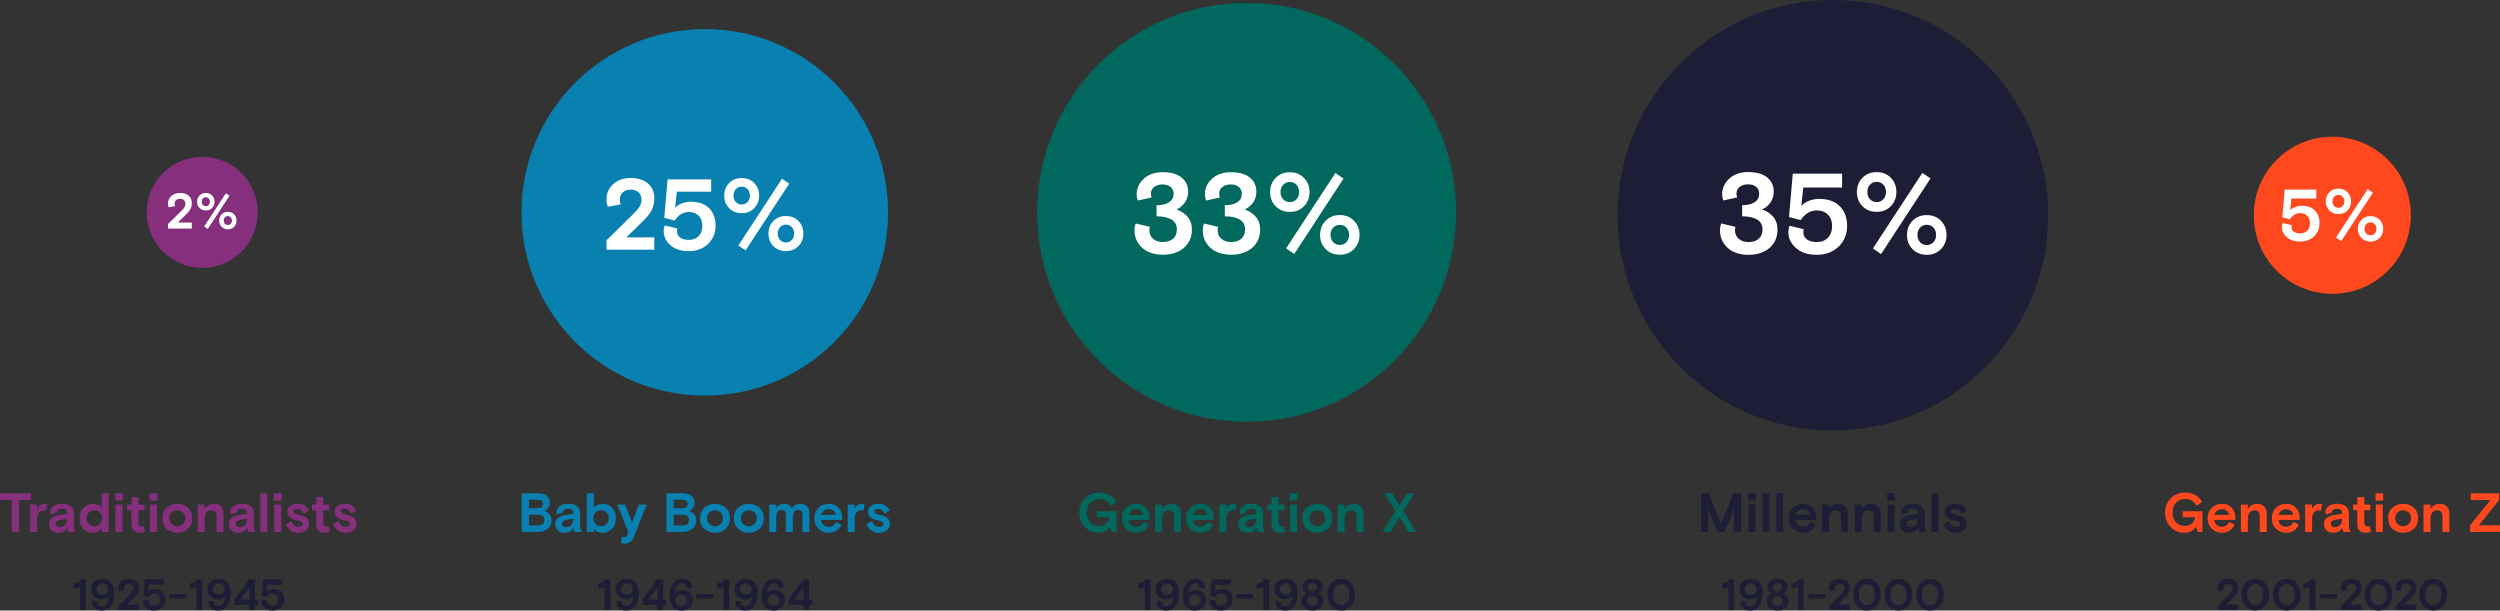 <svg xmlns="http://www.w3.org/2000/svg" id="Layer_2" viewBox="0 0 859.44 209.88"><rect x="0" y="0" width="859.44" height="209.88" fill="#333333" stroke="none"/><g id="Layer_1-2"><g><circle cx="69.51" cy="73" r="19.09" style="fill:#862f7d;"></circle><circle cx="242.29" cy="73" r="63" style="fill:#0881b0;"></circle><circle cx="428.55" cy="73" r="72" style="fill:#01685d;"></circle><circle cx="630.1" cy="74" r="74" style="fill:#1d1d35;"></circle><circle cx="801.79" cy="74" r="27" style="fill:#ff481d;"></circle><g><g><path d="m0,171.9v-2.32h10.64v2.32h-4.07v10.98h-2.51v-10.98H0Z" style="fill:#862f7d;"></path><path d="m16.19,173.3l-.38,2.26c-.24-.09-.5-.13-.78-.13-.7,0-1.25.26-1.66.79-.41.53-.62,1.19-.62,2v4.65h-2.39v-9.42h2.39v1.5c.58-1.18,1.46-1.77,2.62-1.77.29,0,.56.04.82.11Z" style="fill:#862f7d;"></path><path d="m26.05,182.88h-2.43c-.3-.38-.46-.88-.46-1.5-.66,1.18-1.71,1.77-3.15,1.77-.94,0-1.7-.27-2.29-.81-.59-.54-.88-1.25-.88-2.14s.31-1.61.94-2.12c.63-.51,1.43-.85,2.42-1l2.83-.44v-.36c0-.95-.58-1.43-1.73-1.43-.53,0-.95.1-1.24.3-.3.2-.45.46-.45.76,0,.08.01.15.04.23l-2.15.72c-.11-.25-.17-.52-.17-.8,0-.77.36-1.45,1.08-2.02.72-.58,1.68-.86,2.89-.86,1.34,0,2.37.29,3.07.86.7.57,1.05,1.42,1.05,2.56v3.93c0,.95.21,1.73.63,2.34Zm-5.47-1.67c.72,0,1.31-.24,1.77-.71.46-.48.68-1.15.68-2.02v-.17l-2.28.38c-1.05.18-1.58.64-1.58,1.39,0,.37.13.65.38.85.25.2.6.29,1.03.29Z" style="fill:#862f7d;"></path><path d="m37.33,169.58v13.3h-2.39v-1.33c-.27.47-.66.85-1.17,1.15-.51.3-1.11.45-1.8.45-1.33,0-2.44-.45-3.32-1.35-.88-.9-1.32-2.11-1.32-3.63s.47-2.7,1.4-3.61c.93-.91,2.01-1.37,3.24-1.37,1.39,0,2.38.47,2.96,1.42v-5.03h2.39Zm-6.8,10.55c.51.51,1.14.77,1.9.77s1.39-.26,1.9-.77c.51-.51.76-1.17.76-1.97s-.25-1.45-.76-1.97c-.51-.51-1.14-.77-1.9-.77s-1.39.26-1.9.77c-.51.51-.76,1.17-.76,1.97s.25,1.45.76,1.97Z" style="fill:#862f7d;"></path><path d="m39.6,172.09v-2.51h2.62v2.51h-2.62Zm.11,10.79v-9.42h2.39v9.42h-2.39Z" style="fill:#862f7d;"></path><path d="m43.74,175.39v-1.94h1.46v-2.55h2.39v2.55h2.05v1.94h-2.05v4.29c0,.89.4,1.33,1.2,1.33.28,0,.54-.04.8-.11l.23,1.98c-.48.18-1.01.27-1.6.27-2.01,0-3.02-1-3.02-3v-4.75h-1.46Z" style="fill:#862f7d;"></path><path d="m51.45,172.09v-2.51h2.62v2.51h-2.62Zm.11,10.79v-9.42h2.39v9.42h-2.39Z" style="fill:#862f7d;"></path><path d="m64.57,174.51c1.02.88,1.53,2.1,1.53,3.66s-.51,2.78-1.53,3.66c-1.02.88-2.23,1.32-3.62,1.32s-2.6-.44-3.62-1.32c-1.02-.88-1.53-2.1-1.53-3.66s.51-2.78,1.53-3.66c1.02-.88,2.23-1.32,3.62-1.32s2.6.44,3.62,1.32Zm-5.53,5.64c.54.5,1.17.75,1.91.75s1.37-.25,1.91-.75c.54-.5.81-1.16.81-1.98s-.27-1.49-.81-1.99c-.54-.5-1.18-.75-1.91-.75s-1.37.25-1.91.75c-.54.5-.81,1.16-.81,1.99s.27,1.48.81,1.98Z" style="fill:#862f7d;"></path><path d="m76.85,176.46v6.42h-2.39v-5.43c0-1.34-.64-2.01-1.92-2.01-.63,0-1.16.25-1.57.74s-.62,1.13-.62,1.92v4.79h-2.39v-9.42h2.39v1.52c.77-1.19,1.84-1.79,3.19-1.79,1,0,1.8.3,2.4.89.6.6.9,1.39.9,2.38Z" style="fill:#862f7d;"></path><path d="m87.88,182.88h-2.43c-.3-.38-.46-.88-.46-1.5-.66,1.18-1.71,1.77-3.15,1.77-.94,0-1.7-.27-2.29-.81-.59-.54-.88-1.25-.88-2.14s.31-1.61.94-2.12c.63-.51,1.43-.85,2.42-1l2.83-.44v-.36c0-.95-.58-1.43-1.73-1.43-.53,0-.95.1-1.24.3-.3.2-.45.46-.45.76,0,.08.01.15.04.23l-2.15.72c-.11-.25-.17-.52-.17-.8,0-.77.36-1.45,1.08-2.02.72-.58,1.68-.86,2.89-.86,1.34,0,2.37.29,3.07.86.7.57,1.05,1.42,1.05,2.56v3.93c0,.95.21,1.73.63,2.34Zm-5.47-1.67c.72,0,1.31-.24,1.77-.71.46-.48.68-1.15.68-2.02v-.17l-2.28.38c-1.05.18-1.58.64-1.58,1.39,0,.37.13.65.38.85.25.2.6.29,1.03.29Z" style="fill:#862f7d;"></path><path d="m89.53,182.88v-13.3h2.39v13.3h-2.39Z" style="fill:#862f7d;"></path><path d="m94.18,172.09v-2.51h2.62v2.51h-2.62Zm.11,10.79v-9.42h2.39v9.42h-2.39Z" style="fill:#862f7d;"></path><path d="m100.91,175.77c0,.58.74,1.03,2.22,1.33,1.1.23,1.9.57,2.4,1.04.5.46.75,1.09.75,1.87,0,.91-.34,1.66-1.01,2.25-.67.59-1.58.88-2.72.88s-1.99-.27-2.71-.8c-.72-.53-1.25-1.21-1.61-2.03l1.92-1.22c.21.62.53,1.11.94,1.48.41.37.91.55,1.49.55.39,0,.74-.09,1.04-.28.3-.18.45-.44.45-.77,0-.3-.16-.55-.47-.73-.32-.18-.83-.35-1.54-.48-2.19-.43-3.29-1.41-3.29-2.95,0-.85.34-1.52,1.03-2s1.51-.73,2.49-.73,1.8.19,2.4.57c.6.38,1.1.98,1.49,1.8l-1.73,1.03c-.43-1.1-1.14-1.65-2.13-1.65s-1.43.28-1.43.84Z" style="fill:#862f7d;"></path><path d="m107.26,175.39v-1.94h1.46v-2.55h2.39v2.55h2.05v1.94h-2.05v4.29c0,.89.4,1.33,1.2,1.33.28,0,.54-.04.8-.11l.23,1.98c-.48.18-1.01.27-1.6.27-2.01,0-3.02-1-3.02-3v-4.75h-1.46Z" style="fill:#862f7d;"></path><path d="m117.17,175.77c0,.58.74,1.03,2.22,1.33,1.1.23,1.9.57,2.4,1.04.5.46.75,1.09.75,1.87,0,.91-.34,1.66-1.01,2.25-.67.59-1.58.88-2.72.88s-1.99-.27-2.71-.8c-.72-.53-1.25-1.21-1.61-2.03l1.92-1.22c.21.62.53,1.11.94,1.48.41.37.91.55,1.49.55.39,0,.74-.09,1.04-.28.3-.18.45-.44.45-.77,0-.3-.16-.55-.47-.73-.32-.18-.83-.35-1.54-.48-2.19-.43-3.29-1.41-3.29-2.95,0-.85.34-1.52,1.03-2s1.51-.73,2.49-.73,1.8.19,2.4.57c.6.38,1.1.98,1.49,1.8l-1.73,1.03c-.43-1.1-1.14-1.65-2.13-1.65s-1.43.28-1.43.84Z" style="fill:#862f7d;"></path></g><g><path d="m25.32,202.32v-1.83c.59,0,1.07-.11,1.43-.32.36-.21.66-.55.89-1h1.86v10.5h-1.98v-8.06c-.48.47-1.21.71-2.21.71Z" style="fill:#1d1d35;"></path><path d="m31.81,206.43l1.86.41c-.07.18-.1.34-.1.48,0,.33.14.58.42.77.28.18.63.27,1.05.27.66,0,1.2-.3,1.62-.9.42-.6.67-1.43.75-2.5-.56.73-1.37,1.1-2.42,1.1s-1.98-.33-2.67-.98c-.69-.66-1.04-1.49-1.04-2.51s.36-1.88,1.1-2.57c.73-.68,1.66-1.02,2.8-1.02,1.32,0,2.33.42,3.04,1.26s1.06,2.04,1.06,3.58c0,1.28-.21,2.46-.63,3.53-.32.82-.8,1.45-1.43,1.89-.64.44-1.38.66-2.24.66-1.04,0-1.85-.25-2.43-.75s-.87-1.13-.87-1.91c0-.28.04-.54.13-.79Zm2-2.54c.4.35.88.53,1.42.53s1.02-.17,1.4-.52c.38-.34.58-.81.58-1.4s-.19-1.06-.58-1.4c-.39-.35-.85-.52-1.4-.52s-1.02.17-1.42.52c-.4.35-.6.82-.6,1.4s.2,1.04.6,1.39Z" style="fill:#1d1d35;"></path><path d="m40.68,208.26l3.99-3.92c.45-.44.77-.82.95-1.12s.28-.65.28-1.02c0-.45-.15-.81-.43-1.09-.29-.28-.68-.41-1.17-.41s-.88.13-1.19.4c-.3.26-.45.63-.45,1.09,0,.25.04.49.13.72l-1.92.36c-.13-.33-.19-.72-.19-1.18,0-.85.33-1.58,1-2.2.66-.61,1.54-.92,2.62-.92s1.99.28,2.6.84c.62.56.92,1.29.92,2.17,0,.69-.13,1.29-.4,1.81-.26.51-.74,1.1-1.43,1.76l-2.35,2.29h4.19v1.83h-7.14v-1.41Z" style="fill:#1d1d35;"></path><path d="m49.3,204.9l.49-5.73h6.51v1.83h-5.13l-.26,2.42c.28-.3.64-.53,1.06-.68.43-.16.86-.23,1.28-.23,1.18,0,2.09.32,2.74.97.65.65.97,1.51.97,2.6s-.37,2-1.12,2.72c-.75.73-1.71,1.09-2.9,1.09s-2.05-.29-2.72-.88c-.68-.59-1.01-1.29-1.01-2.12,0-.27.05-.54.15-.83l1.89.45c-.04.14-.06.27-.06.39,0,.42.16.74.49.97.32.22.75.34,1.28.34.61,0,1.1-.19,1.47-.56.37-.38.55-.9.55-1.57,0-.63-.19-1.13-.55-1.49-.37-.37-.86-.55-1.47-.55-.42,0-.81.11-1.19.34s-.68.54-.93.94l-1.54-.41Z" style="fill:#1d1d35;"></path><path d="m58.21,205.77v-1.53h5.82v1.53h-5.82Z" style="fill:#1d1d35;"></path><path d="m65.32,202.32v-1.83c.59,0,1.07-.11,1.43-.32.36-.21.66-.55.89-1h1.86v10.5h-1.98v-8.06c-.48.47-1.21.71-2.21.71Z" style="fill:#1d1d35;"></path><path d="m71.82,206.43l1.86.41c-.07.18-.1.34-.1.48,0,.33.14.58.42.77.28.18.63.27,1.05.27.66,0,1.2-.3,1.62-.9.42-.6.67-1.43.75-2.5-.56.73-1.37,1.1-2.42,1.1s-1.98-.33-2.67-.98c-.69-.66-1.04-1.49-1.04-2.51s.36-1.88,1.1-2.57c.73-.68,1.66-1.02,2.8-1.02,1.32,0,2.33.42,3.04,1.26s1.06,2.04,1.06,3.58c0,1.28-.21,2.46-.63,3.53-.32.82-.8,1.45-1.43,1.89-.64.44-1.38.66-2.24.66-1.04,0-1.85-.25-2.43-.75s-.87-1.13-.87-1.91c0-.28.04-.54.13-.79Zm2-2.54c.4.35.88.53,1.42.53s1.02-.17,1.4-.52c.38-.34.58-.81.58-1.4s-.19-1.06-.58-1.4c-.39-.35-.85-.52-1.4-.52s-1.02.17-1.42.52c-.4.35-.6.82-.6,1.4s.2,1.04.6,1.39Z" style="fill:#1d1d35;"></path><path d="m80.59,207.93v-1.83l5.11-6.93h1.98v6.93h1.06v1.83h-1.06v1.74h-1.98v-1.74h-5.11Zm5.11-5.97l-3.02,4.14h3.02v-4.14Z" style="fill:#1d1d35;"></path><path d="m90.01,204.9l.49-5.73h6.51v1.83h-5.13l-.26,2.42c.28-.3.64-.53,1.06-.68.43-.16.86-.23,1.28-.23,1.18,0,2.09.32,2.74.97.65.65.97,1.51.97,2.6s-.37,2-1.12,2.72c-.75.73-1.71,1.09-2.9,1.09s-2.05-.29-2.72-.88c-.68-.59-1.01-1.29-1.01-2.12,0-.27.05-.54.15-.83l1.89.45c-.04.14-.06.27-.06.39,0,.42.16.74.49.97.32.22.75.34,1.28.34.61,0,1.1-.19,1.47-.56.37-.38.55-.9.55-1.57,0-.63-.19-1.13-.55-1.49-.37-.37-.86-.55-1.47-.55-.42,0-.81.11-1.19.34s-.68.54-.93.94l-1.54-.41Z" style="fill:#1d1d35;"></path></g></g><g><g><path d="m179.34,182.88v-13.3h5.47c1.36,0,2.4.28,3.14.85.74.57,1.11,1.37,1.11,2.39,0,.65-.17,1.21-.52,1.7-.35.49-.79.86-1.32,1.13,1.6.63,2.39,1.71,2.39,3.23,0,1.22-.45,2.19-1.36,2.91-.91.72-2.02,1.08-3.35,1.08h-5.57Zm2.51-11.1v2.96h2.77c.7,0,1.21-.12,1.53-.36.32-.24.48-.62.48-1.12s-.16-.88-.48-1.12c-.32-.24-.83-.36-1.53-.36h-2.77Zm0,5.17v3.69h2.91c1.57,0,2.36-.61,2.36-1.84s-.79-1.84-2.36-1.84h-2.91Z" style="fill:#0881b0;"></path><path d="m200.07,182.88h-2.43c-.3-.38-.46-.88-.46-1.5-.66,1.18-1.71,1.77-3.15,1.77-.94,0-1.7-.27-2.29-.81-.59-.54-.88-1.25-.88-2.14s.31-1.61.94-2.12c.63-.51,1.43-.85,2.42-1l2.83-.44v-.36c0-.95-.58-1.43-1.73-1.43-.53,0-.95.1-1.24.3-.3.2-.45.46-.45.76,0,.08.01.15.04.23l-2.15.72c-.11-.25-.17-.52-.17-.8,0-.77.36-1.45,1.08-2.02.72-.58,1.68-.86,2.89-.86,1.34,0,2.37.29,3.07.86.7.57,1.05,1.42,1.05,2.56v3.93c0,.95.21,1.73.63,2.34Zm-5.47-1.67c.72,0,1.31-.24,1.77-.71.46-.48.68-1.15.68-2.02v-.17l-2.28.38c-1.05.18-1.58.64-1.58,1.39,0,.37.13.65.38.85.25.2.6.29,1.03.29Z" style="fill:#0881b0;"></path><path d="m201.72,182.88v-13.3h2.39v5.03c.75-.95,1.78-1.42,3.1-1.42s2.38.45,3.23,1.34c.85.89,1.27,2.11,1.27,3.64s-.44,2.73-1.31,3.63c-.87.9-1.95,1.35-3.23,1.35-1.34,0-2.36-.48-3.06-1.42v1.16h-2.39Zm2.99-2.75c.5.51,1.14.77,1.91.77s1.41-.26,1.91-.77.75-1.17.75-1.97-.25-1.45-.75-1.97c-.5-.51-1.14-.77-1.91-.77s-1.41.26-1.91.77c-.5.51-.75,1.17-.75,1.97s.25,1.45.75,1.97Z" style="fill:#0881b0;"></path><path d="m213.45,186.68l.38-2.22c.28.15.56.23.85.23.49,0,.85-.3,1.06-.89l.3-.84-3.88-9.5h2.72l2.43,6.12,2.32-6.12h2.72l-4.48,11.13c-.33.81-.74,1.4-1.24,1.76-.5.36-1.12.54-1.87.54-.52,0-.96-.07-1.31-.21Z" style="fill:#0881b0;"></path><path d="m229.08,182.88v-13.3h5.47c1.36,0,2.4.28,3.14.85.74.57,1.11,1.37,1.11,2.39,0,.65-.17,1.21-.52,1.7-.35.49-.79.86-1.32,1.13,1.6.63,2.39,1.71,2.39,3.23,0,1.22-.45,2.19-1.36,2.91-.91.72-2.02,1.08-3.35,1.08h-5.57Zm2.51-11.1v2.96h2.77c.7,0,1.21-.12,1.53-.36.32-.24.48-.62.48-1.12s-.16-.88-.48-1.12c-.32-.24-.83-.36-1.53-.36h-2.77Zm0,5.17v3.69h2.91c1.57,0,2.36-.61,2.36-1.84s-.79-1.84-2.36-1.84h-2.91Z" style="fill:#0881b0;"></path><path d="m249.42,174.51c1.02.88,1.53,2.1,1.53,3.66s-.51,2.78-1.53,3.66c-1.02.88-2.23,1.32-3.62,1.32s-2.6-.44-3.62-1.32c-1.02-.88-1.53-2.1-1.53-3.66s.51-2.78,1.53-3.66c1.02-.88,2.23-1.32,3.62-1.32s2.6.44,3.62,1.32Zm-5.53,5.64c.54.5,1.17.75,1.91.75s1.37-.25,1.91-.75c.54-.5.81-1.16.81-1.98s-.27-1.49-.81-1.99c-.54-.5-1.18-.75-1.91-.75s-1.37.25-1.91.75c-.54.5-.81,1.16-.81,1.99s.27,1.48.81,1.98Z" style="fill:#0881b0;"></path><path d="m261.05,174.51c1.02.88,1.53,2.1,1.53,3.66s-.51,2.78-1.53,3.66c-1.02.88-2.23,1.32-3.62,1.32s-2.6-.44-3.62-1.32c-1.02-.88-1.53-2.1-1.53-3.66s.51-2.78,1.53-3.66c1.02-.88,2.23-1.32,3.62-1.32s2.6.44,3.62,1.32Zm-5.53,5.64c.54.5,1.17.75,1.91.75s1.37-.25,1.91-.75c.54-.5.81-1.16.81-1.98s-.27-1.49-.81-1.99c-.54-.5-1.18-.75-1.91-.75s-1.37.25-1.91.75c-.54.5-.81,1.16-.81,1.99s.27,1.48.81,1.98Z" style="fill:#0881b0;"></path><path d="m278.24,176.29v6.59h-2.39v-5.83c0-1.18-.49-1.77-1.48-1.77-.54,0-.99.2-1.32.61-.34.41-.5.99-.5,1.75v5.24h-2.39v-5.79c0-1.2-.51-1.8-1.52-1.8-.49,0-.92.21-1.26.62-.35.41-.52.98-.52,1.7v5.28h-2.39v-9.42h2.39v1.25c.66-1.01,1.57-1.52,2.74-1.52,1.32,0,2.19.54,2.62,1.62.67-1.08,1.67-1.62,3-1.62.96,0,1.71.28,2.24.84.53.56.8,1.31.8,2.26Z" style="fill:#0881b0;"></path><path d="m289.52,178.74h-7.26c.08.72.35,1.3.82,1.72s1.06.64,1.77.64c1.17,0,2.03-.58,2.6-1.73l1.79,1.03c-.89,1.84-2.36,2.75-4.43,2.75-1.34,0-2.49-.47-3.43-1.4-.94-.93-1.42-2.12-1.42-3.58s.48-2.67,1.43-3.59c.96-.92,2.13-1.39,3.52-1.39s2.44.44,3.31,1.32c.86.88,1.29,2.01,1.29,3.39v.84Zm-4.67-3.72c-.62,0-1.16.19-1.62.56-.46.37-.78.85-.96,1.42h5.05c-.11-.62-.39-1.1-.82-1.45-.43-.35-.98-.52-1.65-.52Z" style="fill:#0881b0;"></path><path d="m297.26,173.3l-.38,2.26c-.24-.09-.5-.13-.78-.13-.7,0-1.25.26-1.66.79-.41.53-.62,1.19-.62,2v4.65h-2.39v-9.42h2.39v1.5c.58-1.18,1.46-1.77,2.62-1.77.29,0,.56.04.82.11Z" style="fill:#0881b0;"></path><path d="m300.54,175.77c0,.58.74,1.03,2.22,1.33,1.1.23,1.9.57,2.4,1.04.5.46.75,1.09.75,1.87,0,.91-.34,1.66-1.01,2.25-.67.59-1.58.88-2.72.88s-1.99-.27-2.71-.8c-.72-.53-1.25-1.21-1.61-2.03l1.92-1.22c.21.62.53,1.11.94,1.48.41.37.91.55,1.49.55.39,0,.74-.09,1.04-.28.3-.18.45-.44.45-.77,0-.3-.16-.55-.47-.73-.32-.18-.83-.35-1.54-.48-2.19-.43-3.29-1.41-3.29-2.95,0-.85.34-1.52,1.03-2s1.51-.73,2.49-.73,1.8.19,2.4.57c.6.38,1.1.98,1.49,1.8l-1.73,1.03c-.43-1.1-1.14-1.65-2.13-1.65s-1.43.28-1.43.84Z" style="fill:#0881b0;"></path></g><g><path d="m205.63,202.32v-1.83c.59,0,1.07-.11,1.43-.32.36-.21.66-.55.89-1h1.86v10.5h-1.98v-8.06c-.48.47-1.21.71-2.21.71Z" style="fill:#1d1d35;"></path><path d="m212.12,206.43l1.86.41c-.07.18-.1.34-.1.48,0,.33.14.58.42.77.28.18.63.27,1.05.27.66,0,1.2-.3,1.62-.9.42-.6.67-1.43.75-2.5-.56.73-1.37,1.1-2.42,1.1s-1.98-.33-2.67-.98c-.69-.66-1.04-1.49-1.04-2.51s.36-1.88,1.1-2.57c.73-.68,1.66-1.02,2.8-1.02,1.32,0,2.33.42,3.04,1.26s1.06,2.04,1.06,3.58c0,1.28-.21,2.46-.63,3.53-.32.82-.8,1.45-1.43,1.89-.64.44-1.38.66-2.24.66-1.04,0-1.85-.25-2.43-.75s-.87-1.13-.87-1.91c0-.28.04-.54.13-.79Zm2-2.54c.4.35.88.53,1.42.53s1.02-.17,1.4-.52c.38-.34.58-.81.58-1.4s-.19-1.06-.58-1.4c-.39-.35-.85-.52-1.4-.52s-1.02.17-1.42.52c-.4.35-.6.82-.6,1.4s.2,1.04.6,1.39Z" style="fill:#1d1d35;"></path><path d="m220.9,207.93v-1.83l5.11-6.93h1.98v6.93h1.06v1.83h-1.06v1.74h-1.98v-1.74h-5.11Zm5.11-5.97l-3.02,4.14h3.02v-4.14Z" style="fill:#1d1d35;"></path><path d="m237.58,202.41l-1.83-.39c.07-.18.1-.34.1-.5,0-.34-.13-.6-.38-.77-.25-.17-.59-.26-1-.26-.7,0-1.26.33-1.68.98-.42.65-.67,1.46-.75,2.43.7-.73,1.55-1.09,2.54-1.09,1.05,0,1.91.33,2.58.98s1,1.49,1,2.51-.37,1.87-1.11,2.56c-.74.68-1.67,1.03-2.79,1.03-1.25,0-2.25-.43-2.98-1.28-.74-.86-1.11-2.04-1.11-3.56,0-1.3.21-2.45.62-3.45.36-.84.85-1.49,1.48-1.94s1.37-.68,2.21-.68c1,0,1.79.24,2.39.72.59.48.88,1.11.88,1.89,0,.31-.06.59-.17.84Zm-1.91,2.53c-.38-.35-.86-.52-1.43-.52s-1.05.17-1.43.52c-.38.34-.57.81-.57,1.4s.19,1.06.57,1.4.85.52,1.43.52,1.05-.17,1.43-.52.58-.81.58-1.4-.19-1.06-.58-1.4Z" style="fill:#1d1d35;"></path><path d="m239.38,205.77v-1.53h5.82v1.53h-5.82Z" style="fill:#1d1d35;"></path><path d="m246.49,202.32v-1.83c.59,0,1.07-.11,1.43-.32.36-.21.66-.55.89-1h1.86v10.5h-1.98v-8.06c-.48.47-1.21.71-2.21.71Z" style="fill:#1d1d35;"></path><path d="m252.98,206.43l1.86.41c-.07.18-.1.34-.1.48,0,.33.14.58.42.77.28.18.63.27,1.05.27.66,0,1.2-.3,1.62-.9.42-.6.67-1.43.75-2.5-.56.73-1.37,1.1-2.42,1.1s-1.98-.33-2.67-.98c-.69-.66-1.04-1.49-1.04-2.51s.36-1.88,1.1-2.57c.73-.68,1.66-1.02,2.8-1.02,1.32,0,2.33.42,3.04,1.26s1.06,2.04,1.06,3.58c0,1.28-.21,2.46-.63,3.53-.32.82-.8,1.45-1.43,1.89-.64.44-1.38.66-2.24.66-1.04,0-1.85-.25-2.43-.75s-.87-1.13-.87-1.91c0-.28.04-.54.13-.79Zm2-2.54c.4.35.88.53,1.42.53s1.02-.17,1.4-.52c.38-.34.58-.81.58-1.4s-.19-1.06-.58-1.4c-.39-.35-.85-.52-1.4-.52s-1.02.17-1.42.52c-.4.35-.6.82-.6,1.4s.2,1.04.6,1.39Z" style="fill:#1d1d35;"></path><path d="m269.23,202.41l-1.83-.39c.07-.18.1-.34.1-.5,0-.34-.13-.6-.38-.77-.25-.17-.59-.26-1-.26-.7,0-1.26.33-1.68.98-.42.65-.67,1.46-.75,2.43.7-.73,1.55-1.09,2.54-1.09,1.05,0,1.91.33,2.58.98s1,1.49,1,2.51-.37,1.87-1.11,2.56c-.74.68-1.67,1.03-2.79,1.03-1.25,0-2.25-.43-2.98-1.28-.74-.86-1.11-2.04-1.11-3.56,0-1.3.21-2.45.62-3.45.36-.84.85-1.49,1.48-1.94s1.37-.68,2.21-.68c1,0,1.79.24,2.39.72.59.48.88,1.11.88,1.89,0,.31-.06.59-.17.84Zm-1.91,2.53c-.38-.35-.86-.52-1.43-.52s-1.05.17-1.43.52c-.38.34-.57.81-.57,1.4s.19,1.06.57,1.4.85.52,1.43.52,1.05-.17,1.43-.52.58-.81.58-1.4-.19-1.06-.58-1.4Z" style="fill:#1d1d35;"></path><path d="m271.04,207.93v-1.83l5.11-6.93h1.98v6.93h1.06v1.83h-1.06v1.74h-1.98v-1.74h-5.11Zm5.11-5.97l-3.02,4.14h3.02v-4.14Z" style="fill:#1d1d35;"></path></g></g><g><g><path d="m382.21,182.88l-.53-1.82c-.89,1.39-2.24,2.09-4.05,2.09s-3.44-.65-4.7-1.96c-1.26-1.3-1.89-2.96-1.89-4.96s.67-3.65,2-4.96,2.97-1.96,4.89-1.96c1.3,0,2.47.29,3.51.88,1.03.59,1.8,1.38,2.31,2.37l-1.88,1.37c-.84-1.61-2.16-2.41-3.97-2.41-1.2,0-2.22.43-3.06,1.29s-1.25,2-1.25,3.42c0,1.34.39,2.44,1.17,3.31.78.86,1.76,1.29,2.95,1.29,1.08,0,1.92-.28,2.53-.85.61-.56.98-1.28,1.12-2.16h-4.29v-2.05h6.8v7.11h-1.65Z" style="fill:#01685d;"></path><path d="m395.21,178.74h-7.26c.08.72.35,1.3.82,1.72s1.06.64,1.77.64c1.17,0,2.03-.58,2.6-1.73l1.79,1.03c-.89,1.84-2.36,2.75-4.43,2.75-1.34,0-2.49-.47-3.43-1.4-.94-.93-1.42-2.12-1.42-3.58s.48-2.67,1.43-3.59c.96-.92,2.13-1.39,3.52-1.39s2.44.44,3.31,1.32c.86.88,1.29,2.01,1.29,3.39v.84Zm-4.67-3.72c-.62,0-1.16.19-1.62.56-.46.37-.78.85-.96,1.42h5.05c-.11-.62-.39-1.1-.82-1.45-.43-.35-.98-.52-1.65-.52Z" style="fill:#01685d;"></path><path d="m406,176.46v6.42h-2.39v-5.43c0-1.34-.64-2.01-1.92-2.01-.63,0-1.16.25-1.57.74s-.62,1.13-.62,1.92v4.79h-2.39v-9.42h2.39v1.52c.77-1.19,1.84-1.79,3.19-1.79,1,0,1.8.3,2.4.89.6.6.9,1.39.9,2.38Z" style="fill:#01685d;"></path><path d="m417.28,178.74h-7.26c.08.72.35,1.3.82,1.72s1.06.64,1.77.64c1.17,0,2.03-.58,2.6-1.73l1.79,1.03c-.89,1.84-2.36,2.75-4.43,2.75-1.34,0-2.49-.47-3.43-1.4-.94-.93-1.42-2.12-1.42-3.58s.48-2.67,1.43-3.59c.96-.92,2.13-1.39,3.52-1.39s2.44.44,3.31,1.32c.86.88,1.29,2.01,1.29,3.39v.84Zm-4.67-3.72c-.62,0-1.16.19-1.62.56-.46.37-.78.85-.96,1.42h5.05c-.11-.62-.39-1.1-.82-1.45-.43-.35-.98-.52-1.65-.52Z" style="fill:#01685d;"></path><path d="m425.02,173.3l-.38,2.26c-.24-.09-.5-.13-.78-.13-.7,0-1.25.26-1.66.79-.41.53-.62,1.19-.62,2v4.65h-2.39v-9.42h2.39v1.5c.58-1.18,1.46-1.77,2.62-1.77.29,0,.56.04.82.11Z" style="fill:#01685d;"></path><path d="m434.88,182.88h-2.43c-.3-.38-.46-.88-.46-1.5-.66,1.18-1.71,1.77-3.15,1.77-.94,0-1.7-.27-2.29-.81-.59-.54-.88-1.25-.88-2.14s.31-1.61.94-2.12c.63-.51,1.43-.85,2.42-1l2.83-.44v-.36c0-.95-.58-1.43-1.73-1.43-.53,0-.95.1-1.24.3-.3.2-.45.46-.45.76,0,.08.01.15.04.23l-2.15.72c-.11-.25-.17-.52-.17-.8,0-.77.36-1.45,1.08-2.02.72-.58,1.68-.86,2.89-.86,1.34,0,2.37.29,3.07.86.7.57,1.05,1.42,1.05,2.56v3.93c0,.95.21,1.73.63,2.34Zm-5.47-1.67c.72,0,1.31-.24,1.77-.71.46-.48.68-1.15.68-2.02v-.17l-2.28.38c-1.05.18-1.58.64-1.58,1.39,0,.37.13.65.38.85.25.2.6.29,1.03.29Z" style="fill:#01685d;"></path><path d="m435.66,175.39v-1.94h1.46v-2.55h2.39v2.55h2.05v1.94h-2.05v4.29c0,.89.4,1.33,1.2,1.33.28,0,.54-.04.8-.11l.23,1.98c-.48.18-1.01.27-1.6.27-2.01,0-3.02-1-3.02-3v-4.75h-1.46Z" style="fill:#01685d;"></path><path d="m443.37,172.09v-2.51h2.62v2.51h-2.62Zm.11,10.79v-9.42h2.39v9.42h-2.39Z" style="fill:#01685d;"></path><path d="m456.49,174.51c1.02.88,1.53,2.1,1.53,3.66s-.51,2.78-1.53,3.66c-1.02.88-2.23,1.32-3.62,1.32s-2.6-.44-3.62-1.32c-1.02-.88-1.53-2.1-1.53-3.66s.51-2.78,1.53-3.66c1.02-.88,2.23-1.32,3.62-1.32s2.6.44,3.62,1.32Zm-5.53,5.64c.54.5,1.17.75,1.91.75s1.37-.25,1.91-.75c.54-.5.81-1.16.81-1.98s-.27-1.49-.81-1.99c-.54-.5-1.18-.75-1.91-.75s-1.37.25-1.91.75c-.54.5-.81,1.16-.81,1.99s.27,1.48.81,1.98Z" style="fill:#01685d;"></path><path d="m468.77,176.46v6.42h-2.39v-5.43c0-1.34-.64-2.01-1.92-2.01-.63,0-1.16.25-1.57.74s-.62,1.13-.62,1.92v4.79h-2.39v-9.42h2.39v1.52c.77-1.19,1.84-1.79,3.19-1.79,1,0,1.8.3,2.4.89.6.6.9,1.39.9,2.38Z" style="fill:#01685d;"></path><path d="m478.54,169.58l2.53,4.22,2.66-4.22h2.55l-3.8,6.06,4.39,7.24h-2.68l-3.12-5.13-3.1,5.13h-2.7l4.45-7.14-3.86-6.16h2.68Z" style="fill:#01685d;"></path></g><g><path d="m391.31,202.32v-1.83c.59,0,1.07-.11,1.43-.32.36-.21.66-.55.89-1h1.86v10.5h-1.98v-8.06c-.48.47-1.21.71-2.21.71Z" style="fill:#1d1d35;"></path><path d="m397.8,206.43l1.86.41c-.07.18-.1.34-.1.48,0,.33.14.58.42.77.28.18.63.27,1.05.27.66,0,1.2-.3,1.62-.9.42-.6.67-1.43.75-2.5-.56.73-1.37,1.1-2.42,1.1s-1.98-.33-2.67-.98c-.69-.66-1.04-1.49-1.04-2.51s.36-1.88,1.1-2.57c.73-.68,1.66-1.02,2.8-1.02,1.32,0,2.33.42,3.04,1.26s1.06,2.04,1.06,3.58c0,1.28-.21,2.46-.63,3.53-.32.82-.8,1.45-1.43,1.89-.64.44-1.38.66-2.24.66-1.04,0-1.85-.25-2.43-.75s-.87-1.13-.87-1.91c0-.28.04-.54.13-.79Zm2-2.54c.4.35.88.53,1.42.53s1.02-.17,1.4-.52c.38-.34.58-.81.58-1.4s-.19-1.06-.58-1.4c-.39-.35-.85-.52-1.4-.52s-1.02.17-1.42.52c-.4.35-.6.82-.6,1.4s.2,1.04.6,1.39Z" style="fill:#1d1d35;"></path><path d="m414.05,202.41l-1.83-.39c.07-.18.1-.34.1-.5,0-.34-.13-.6-.38-.77-.25-.17-.59-.26-1-.26-.7,0-1.26.33-1.68.98-.42.65-.67,1.46-.75,2.43.7-.73,1.55-1.09,2.54-1.09,1.05,0,1.91.33,2.58.98s1,1.49,1,2.51-.37,1.87-1.11,2.56c-.74.68-1.67,1.03-2.79,1.03-1.25,0-2.25-.43-2.98-1.28-.74-.86-1.11-2.04-1.11-3.56,0-1.3.21-2.45.62-3.45.36-.84.85-1.49,1.48-1.94s1.37-.68,2.21-.68c1,0,1.79.24,2.39.72.59.48.88,1.11.88,1.89,0,.31-.06.59-.17.84Zm-1.91,2.53c-.38-.35-.86-.52-1.43-.52s-1.05.17-1.43.52c-.38.34-.57.81-.57,1.4s.19,1.06.57,1.4.85.52,1.43.52,1.05-.17,1.43-.52.58-.81.58-1.4-.19-1.06-.58-1.4Z" style="fill:#1d1d35;"></path><path d="m416.07,204.9l.49-5.73h6.51v1.83h-5.13l-.26,2.42c.28-.3.64-.53,1.06-.68.43-.16.86-.23,1.28-.23,1.18,0,2.09.32,2.74.97.65.65.97,1.51.97,2.6s-.37,2-1.12,2.72c-.75.73-1.71,1.09-2.9,1.09s-2.05-.29-2.72-.88c-.68-.59-1.01-1.29-1.01-2.12,0-.27.05-.54.15-.83l1.89.45c-.04.14-.06.27-.06.39,0,.42.16.74.49.97.32.22.75.34,1.28.34.61,0,1.1-.19,1.47-.56.37-.38.55-.9.55-1.57,0-.63-.19-1.13-.55-1.49-.37-.37-.86-.55-1.47-.55-.42,0-.81.11-1.19.34s-.68.54-.93.94l-1.54-.41Z" style="fill:#1d1d35;"></path><path d="m424.98,205.77v-1.53h5.82v1.53h-5.82Z" style="fill:#1d1d35;"></path><path d="m432.09,202.32v-1.83c.59,0,1.07-.11,1.43-.32.36-.21.66-.55.89-1h1.86v10.5h-1.98v-8.06c-.48.47-1.21.71-2.21.71Z" style="fill:#1d1d35;"></path><path d="m438.59,206.43l1.86.41c-.07.18-.1.34-.1.48,0,.33.14.58.42.77.28.18.63.27,1.05.27.66,0,1.2-.3,1.62-.9.42-.6.67-1.43.75-2.5-.56.73-1.37,1.1-2.42,1.1s-1.98-.33-2.67-.98c-.69-.66-1.04-1.49-1.04-2.51s.36-1.88,1.1-2.57c.73-.68,1.66-1.02,2.8-1.02,1.32,0,2.33.42,3.04,1.26s1.06,2.04,1.06,3.58c0,1.28-.21,2.46-.63,3.53-.32.82-.8,1.45-1.43,1.89-.64.44-1.38.66-2.24.66-1.04,0-1.85-.25-2.43-.75s-.87-1.13-.87-1.91c0-.28.04-.54.13-.79Zm2-2.54c.4.35.88.53,1.42.53s1.02-.17,1.4-.52c.38-.34.58-.81.58-1.4s-.19-1.06-.58-1.4c-.39-.35-.85-.52-1.4-.52s-1.02.17-1.42.52c-.4.35-.6.82-.6,1.4s.2,1.04.6,1.39Z" style="fill:#1d1d35;"></path><path d="m453.95,209.02c-.68.57-1.6.86-2.75.86s-2.06-.29-2.75-.86c-.68-.57-1.02-1.32-1.02-2.26,0-.63.16-1.18.48-1.65.32-.47.76-.82,1.32-1.06-.99-.5-1.49-1.28-1.49-2.33,0-.81.32-1.47.96-1.99.64-.52,1.47-.77,2.49-.77s1.85.26,2.49.77c.64.51.96,1.18.96,1.99,0,1.05-.49,1.83-1.48,2.33.56.24,1,.59,1.32,1.06.32.47.48,1.02.48,1.65,0,.94-.34,1.7-1.02,2.26Zm-4.07-1.24c.35.32.79.47,1.32.47s.97-.16,1.32-.47c.35-.31.52-.71.52-1.19s-.17-.88-.52-1.19c-.35-.32-.79-.47-1.32-.47s-.97.16-1.32.47c-.35.31-.52.71-.52,1.19s.17.88.52,1.19Zm.22-6.98c-.31.25-.46.6-.46,1.05s.15.81.46,1.07c.3.26.67.39,1.1.39s.8-.13,1.1-.39c.3-.26.46-.62.46-1.07s-.15-.8-.46-1.05c-.31-.25-.67-.38-1.1-.38s-.8.12-1.1.38Z" style="fill:#1d1d35;"></path><path d="m464.48,200.46c.88,1,1.33,2.32,1.33,3.96s-.44,2.96-1.33,3.96c-.89,1-2.02,1.5-3.41,1.5s-2.53-.5-3.41-1.5c-.88-1-1.33-2.32-1.33-3.96s.44-2.96,1.33-3.96c.89-1,2.02-1.5,3.41-1.5s2.53.5,3.41,1.5Zm-5.41,6.61c.51.65,1.17.98,2,.98s1.48-.33,2-.98c.51-.65.76-1.53.76-2.65s-.25-2-.76-2.66c-.51-.65-1.18-.97-2-.97s-1.48.33-2,.97c-.51.65-.77,1.54-.77,2.66s.26,2,.77,2.65Z" style="fill:#1d1d35;"></path></g></g><g><g><path d="m584.78,182.88v-13.3h2.64l4.24,10.56,4.24-10.56h2.64v13.3h-2.43v-8.13l-.65,2.03-2.6,6.1h-2.39l-2.6-6.1c-.35-1.13-.57-1.8-.65-2.03v8.13h-2.43Z" style="fill:#1d1d35;"></path><path d="m600.98,172.09v-2.51h2.62v2.51h-2.62Zm.11,10.79v-9.42h2.39v9.42h-2.39Z" style="fill:#1d1d35;"></path><path d="m605.87,182.88v-13.3h2.39v13.3h-2.39Z" style="fill:#1d1d35;"></path><path d="m610.65,182.88v-13.3h2.39v13.3h-2.39Z" style="fill:#1d1d35;"></path><path d="m624.47,178.74h-7.26c.08.72.35,1.3.82,1.72s1.06.64,1.77.64c1.17,0,2.03-.58,2.6-1.73l1.79,1.03c-.89,1.84-2.36,2.75-4.43,2.75-1.34,0-2.49-.47-3.43-1.4-.94-.93-1.42-2.12-1.42-3.58s.48-2.67,1.43-3.59c.96-.92,2.13-1.39,3.52-1.39s2.44.44,3.31,1.32c.86.88,1.29,2.01,1.29,3.39v.84Zm-4.67-3.72c-.62,0-1.16.19-1.62.56-.46.37-.78.85-.96,1.42h5.05c-.11-.62-.39-1.1-.82-1.45-.43-.35-.98-.52-1.65-.52Z" style="fill:#1d1d35;"></path><path d="m635.26,176.46v6.42h-2.39v-5.43c0-1.34-.64-2.01-1.92-2.01-.63,0-1.16.25-1.57.74s-.62,1.13-.62,1.92v4.79h-2.39v-9.42h2.39v1.52c.77-1.19,1.84-1.79,3.19-1.79,1,0,1.8.3,2.4.89.6.6.9,1.39.9,2.38Z" style="fill:#1d1d35;"></path><path d="m646.55,176.46v6.42h-2.39v-5.43c0-1.34-.64-2.01-1.92-2.01-.63,0-1.16.25-1.57.74s-.62,1.13-.62,1.92v4.79h-2.39v-9.42h2.39v1.52c.77-1.19,1.84-1.79,3.19-1.79,1,0,1.8.3,2.4.89.6.6.9,1.39.9,2.38Z" style="fill:#1d1d35;"></path><path d="m648.81,172.09v-2.51h2.62v2.51h-2.62Zm.11,10.79v-9.42h2.39v9.42h-2.39Z" style="fill:#1d1d35;"></path><path d="m662.34,182.88h-2.43c-.3-.38-.46-.88-.46-1.5-.66,1.18-1.71,1.77-3.15,1.77-.94,0-1.7-.27-2.29-.81-.59-.54-.88-1.25-.88-2.14s.31-1.61.94-2.12c.63-.51,1.43-.85,2.42-1l2.83-.44v-.36c0-.95-.58-1.43-1.73-1.43-.53,0-.95.1-1.24.3-.3.2-.45.46-.45.76,0,.08.01.15.04.23l-2.15.72c-.11-.25-.17-.52-.17-.8,0-.77.36-1.45,1.08-2.02.72-.58,1.68-.86,2.89-.86,1.34,0,2.37.29,3.07.86.7.57,1.05,1.42,1.05,2.56v3.93c0,.95.21,1.73.63,2.34Zm-5.47-1.67c.72,0,1.31-.24,1.77-.71.46-.48.68-1.15.68-2.02v-.17l-2.28.38c-1.05.18-1.58.64-1.58,1.39,0,.37.13.65.38.85.25.2.6.29,1.03.29Z" style="fill:#1d1d35;"></path><path d="m663.99,182.88v-13.3h2.39v13.3h-2.39Z" style="fill:#1d1d35;"></path><path d="m670.73,175.77c0,.58.74,1.03,2.22,1.33,1.1.23,1.9.57,2.4,1.04.5.46.75,1.09.75,1.87,0,.91-.34,1.66-1.01,2.25-.67.59-1.58.88-2.72.88s-1.99-.27-2.71-.8c-.72-.53-1.25-1.21-1.61-2.03l1.92-1.22c.21.62.53,1.11.94,1.48.41.37.91.55,1.49.55.39,0,.74-.09,1.04-.28.3-.18.45-.44.45-.77,0-.3-.16-.55-.47-.73-.32-.18-.83-.35-1.54-.48-2.19-.43-3.29-1.41-3.29-2.95,0-.85.34-1.52,1.03-2s1.51-.73,2.49-.73,1.8.19,2.4.57c.6.38,1.1.98,1.49,1.8l-1.73,1.03c-.43-1.1-1.14-1.65-2.13-1.65s-1.43.28-1.43.84Z" style="fill:#1d1d35;"></path></g><g><path d="m592.01,202.32v-1.83c.59,0,1.07-.11,1.43-.32.36-.21.66-.55.89-1h1.86v10.5h-1.98v-8.06c-.48.47-1.21.71-2.21.71Z" style="fill:#1d1d35;"></path><path d="m598.5,206.43l1.86.41c-.07.18-.1.34-.1.48,0,.33.14.58.42.77.28.18.63.27,1.05.27.66,0,1.2-.3,1.62-.9.42-.6.67-1.43.75-2.5-.56.73-1.37,1.1-2.42,1.1s-1.98-.33-2.67-.98c-.69-.66-1.04-1.49-1.04-2.51s.36-1.88,1.1-2.57c.73-.68,1.66-1.02,2.8-1.02,1.32,0,2.33.42,3.04,1.26s1.06,2.04,1.06,3.58c0,1.28-.21,2.46-.63,3.53-.32.82-.8,1.45-1.43,1.89-.64.44-1.38.66-2.24.66-1.04,0-1.85-.25-2.43-.75s-.87-1.13-.87-1.91c0-.28.04-.54.13-.79Zm2-2.54c.4.35.88.53,1.42.53s1.02-.17,1.4-.52c.38-.34.58-.81.58-1.4s-.19-1.06-.58-1.4c-.39-.35-.85-.52-1.4-.52s-1.02.17-1.42.52c-.4.35-.6.82-.6,1.4s.2,1.04.6,1.39Z" style="fill:#1d1d35;"></path><path d="m613.86,209.02c-.68.57-1.6.86-2.75.86s-2.06-.29-2.75-.86c-.68-.57-1.02-1.32-1.02-2.26,0-.63.16-1.18.48-1.65.32-.47.76-.82,1.32-1.06-.99-.5-1.49-1.28-1.49-2.33,0-.81.32-1.47.96-1.99.64-.52,1.47-.77,2.49-.77s1.85.26,2.49.77c.64.51.96,1.18.96,1.99,0,1.05-.49,1.83-1.48,2.33.56.24,1,.59,1.32,1.06.32.47.48,1.02.48,1.65,0,.94-.34,1.7-1.02,2.26Zm-4.07-1.24c.35.32.79.47,1.32.47s.97-.16,1.32-.47c.35-.31.52-.71.52-1.19s-.17-.88-.52-1.19c-.35-.32-.79-.47-1.32-.47s-.97.16-1.32.47c-.35.31-.52.71-.52,1.19s.17.88.52,1.19Zm.22-6.98c-.31.25-.46.6-.46,1.05s.15.81.46,1.07c.3.26.67.39,1.1.39s.8-.13,1.1-.39c.3-.26.46-.62.46-1.07s-.15-.8-.46-1.05c-.31-.25-.67-.38-1.1-.38s-.8.12-1.1.38Z" style="fill:#1d1d35;"></path><path d="m615.9,202.32v-1.83c.59,0,1.07-.11,1.43-.32.36-.21.66-.55.89-1h1.86v10.5h-1.98v-8.06c-.48.47-1.21.71-2.21.71Z" style="fill:#1d1d35;"></path><path d="m621.72,205.77v-1.53h5.82v1.53h-5.82Z" style="fill:#1d1d35;"></path><path d="m628.85,208.26l3.99-3.92c.45-.44.77-.82.95-1.12s.28-.65.28-1.02c0-.45-.15-.81-.43-1.09-.29-.28-.68-.41-1.17-.41s-.88.13-1.19.4c-.3.26-.45.63-.45,1.09,0,.25.04.49.13.72l-1.92.36c-.13-.33-.19-.72-.19-1.18,0-.85.33-1.58,1-2.2.66-.61,1.54-.92,2.62-.92s1.99.28,2.6.84c.62.56.92,1.29.92,2.17,0,.69-.13,1.29-.4,1.81-.26.51-.74,1.1-1.43,1.76l-2.35,2.29h4.19v1.83h-7.14v-1.41Z" style="fill:#1d1d35;"></path><path d="m645.22,200.46c.88,1,1.33,2.32,1.33,3.96s-.44,2.96-1.33,3.96c-.89,1-2.02,1.5-3.41,1.5s-2.53-.5-3.41-1.5c-.88-1-1.33-2.32-1.33-3.96s.44-2.96,1.33-3.96c.89-1,2.02-1.5,3.41-1.5s2.53.5,3.41,1.5Zm-5.41,6.61c.51.65,1.17.98,2,.98s1.48-.33,2-.98c.51-.65.76-1.53.76-2.65s-.25-2-.76-2.66c-.51-.65-1.18-.97-2-.97s-1.48.33-2,.97c-.51.65-.77,1.54-.77,2.66s.26,2,.77,2.65Z" style="fill:#1d1d35;"></path><path d="m656.05,200.46c.88,1,1.33,2.32,1.33,3.96s-.44,2.96-1.33,3.96c-.89,1-2.02,1.5-3.41,1.5s-2.53-.5-3.41-1.5c-.88-1-1.33-2.32-1.33-3.96s.44-2.96,1.33-3.96c.89-1,2.02-1.5,3.41-1.5s2.53.5,3.41,1.5Zm-5.41,6.61c.51.65,1.17.98,2,.98s1.48-.33,2-.98c.51-.65.76-1.53.76-2.65s-.25-2-.76-2.66c-.51-.65-1.18-.97-2-.97s-1.48.33-2,.97c-.51.65-.77,1.54-.77,2.66s.26,2,.77,2.65Z" style="fill:#1d1d35;"></path><path d="m666.88,200.46c.88,1,1.33,2.32,1.33,3.96s-.44,2.96-1.33,3.96c-.89,1-2.02,1.5-3.41,1.5s-2.53-.5-3.41-1.5c-.88-1-1.33-2.32-1.33-3.96s.44-2.96,1.33-3.96c.89-1,2.02-1.5,3.41-1.5s2.53.5,3.41,1.5Zm-5.41,6.61c.51.65,1.17.98,2,.98s1.48-.33,2-.98c.51-.65.76-1.53.76-2.65s-.25-2-.76-2.66c-.51-.65-1.18-.97-2-.97s-1.48.33-2,.97c-.51.65-.77,1.54-.77,2.66s.26,2,.77,2.65Z" style="fill:#1d1d35;"></path></g></g><g><g><path d="m755.48,182.88l-.53-1.82c-.89,1.39-2.24,2.09-4.05,2.09s-3.44-.65-4.7-1.96c-1.26-1.3-1.89-2.96-1.89-4.96s.67-3.65,2-4.96,2.97-1.96,4.89-1.96c1.3,0,2.47.29,3.51.88,1.03.59,1.8,1.38,2.31,2.37l-1.88,1.37c-.84-1.61-2.16-2.41-3.97-2.41-1.2,0-2.22.43-3.06,1.29s-1.25,2-1.25,3.42c0,1.34.39,2.44,1.17,3.31.78.86,1.76,1.29,2.95,1.29,1.08,0,1.92-.28,2.53-.85.61-.56.98-1.28,1.12-2.16h-4.29v-2.05h6.8v7.11h-1.65Z" style="fill:#ff481d;"></path><path d="m768.47,178.74h-7.26c.08.72.35,1.3.82,1.72s1.06.64,1.77.64c1.17,0,2.03-.58,2.6-1.73l1.79,1.03c-.89,1.84-2.36,2.75-4.43,2.75-1.34,0-2.49-.47-3.43-1.4-.94-.93-1.42-2.12-1.42-3.58s.48-2.67,1.43-3.59c.96-.92,2.13-1.39,3.52-1.39s2.44.44,3.31,1.32c.86.88,1.29,2.01,1.29,3.39v.84Zm-4.67-3.72c-.62,0-1.16.19-1.62.56-.46.37-.78.85-.96,1.42h5.05c-.11-.62-.39-1.1-.82-1.45-.43-.35-.98-.52-1.65-.52Z" style="fill:#ff481d;"></path><path d="m779.26,176.46v6.42h-2.39v-5.43c0-1.34-.64-2.01-1.92-2.01-.63,0-1.16.25-1.57.74s-.62,1.13-.62,1.92v4.79h-2.39v-9.42h2.39v1.52c.77-1.19,1.84-1.79,3.19-1.79,1,0,1.8.3,2.4.89.6.6.9,1.39.9,2.38Z" style="fill:#ff481d;"></path><path d="m790.55,178.74h-7.26c.08.72.35,1.3.82,1.72s1.06.64,1.77.64c1.17,0,2.03-.58,2.6-1.73l1.79,1.03c-.89,1.84-2.36,2.75-4.43,2.75-1.34,0-2.49-.47-3.43-1.4s-1.42-2.12-1.42-3.58.48-2.67,1.43-3.59c.96-.92,2.13-1.39,3.52-1.39s2.44.44,3.31,1.32c.86.88,1.29,2.01,1.29,3.39v.84Zm-4.67-3.72c-.62,0-1.16.19-1.62.56-.46.37-.78.85-.96,1.42h5.05c-.11-.62-.39-1.1-.82-1.45s-.98-.52-1.65-.52Z" style="fill:#ff481d;"></path><path d="m798.28,173.3l-.38,2.26c-.24-.09-.5-.13-.78-.13-.7,0-1.25.26-1.66.79-.41.53-.62,1.19-.62,2v4.65h-2.39v-9.42h2.39v1.5c.58-1.18,1.46-1.77,2.62-1.77.29,0,.56.04.82.11Z" style="fill:#ff481d;"></path><path d="m808.14,182.88h-2.43c-.3-.38-.46-.88-.46-1.5-.66,1.18-1.71,1.77-3.15,1.77-.94,0-1.7-.27-2.29-.81-.59-.54-.88-1.25-.88-2.14s.31-1.61.94-2.12c.63-.51,1.43-.85,2.42-1l2.83-.44v-.36c0-.95-.58-1.43-1.73-1.43-.53,0-.95.1-1.25.3-.3.2-.45.46-.45.76,0,.08.01.15.04.23l-2.15.72c-.11-.25-.17-.52-.17-.8,0-.77.36-1.45,1.08-2.02.72-.58,1.68-.86,2.89-.86,1.34,0,2.37.29,3.07.86.7.57,1.05,1.42,1.05,2.56v3.93c0,.95.21,1.73.63,2.34Zm-5.47-1.67c.72,0,1.31-.24,1.77-.71.46-.48.68-1.15.68-2.02v-.17l-2.28.38c-1.05.18-1.58.64-1.58,1.39,0,.37.13.65.38.85.25.2.59.29,1.03.29Z" style="fill:#ff481d;"></path><path d="m808.92,175.39v-1.94h1.46v-2.55h2.39v2.55h2.05v1.94h-2.05v4.29c0,.89.4,1.33,1.2,1.33.28,0,.54-.04.8-.11l.23,1.98c-.48.18-1.01.27-1.6.27-2.01,0-3.02-1-3.02-3v-4.75h-1.46Z" style="fill:#ff481d;"></path><path d="m816.64,172.09v-2.51h2.62v2.51h-2.62Zm.11,10.79v-9.42h2.39v9.42h-2.39Z" style="fill:#ff481d;"></path><path d="m829.76,174.51c1.02.88,1.53,2.1,1.53,3.66s-.51,2.78-1.53,3.66c-1.02.88-2.23,1.32-3.62,1.32s-2.6-.44-3.62-1.32c-1.02-.88-1.53-2.1-1.53-3.66s.51-2.78,1.53-3.66c1.02-.88,2.23-1.32,3.62-1.32s2.6.44,3.62,1.32Zm-5.53,5.64c.54.5,1.17.75,1.91.75s1.37-.25,1.91-.75c.54-.5.81-1.16.81-1.98s-.27-1.49-.81-1.99c-.54-.5-1.17-.75-1.91-.75s-1.37.25-1.91.75c-.54.5-.81,1.16-.81,1.99s.27,1.48.81,1.98Z" style="fill:#ff481d;"></path><path d="m842.04,176.46v6.42h-2.39v-5.43c0-1.34-.64-2.01-1.92-2.01-.63,0-1.16.25-1.57.74-.41.49-.62,1.13-.62,1.92v4.79h-2.39v-9.42h2.39v1.52c.77-1.19,1.84-1.79,3.19-1.79,1,0,1.8.3,2.4.89.6.6.9,1.39.9,2.38Z" style="fill:#ff481d;"></path><path d="m849.39,171.9v-2.32h9.73v2.32l-6.95,8.66h7.28v2.32h-10.3v-2.28l6.99-8.7h-6.75Z" style="fill:#ff481d;"></path></g><g><path d="m762.36,208.26l3.99-3.92c.45-.44.77-.82.95-1.12s.28-.65.28-1.02c0-.45-.15-.81-.43-1.09-.29-.28-.68-.41-1.17-.41s-.88.13-1.19.4c-.3.26-.45.63-.45,1.09,0,.25.04.49.13.72l-1.92.36c-.13-.33-.19-.72-.19-1.18,0-.85.33-1.58,1-2.2.66-.61,1.54-.92,2.62-.92s1.99.28,2.6.84c.62.56.92,1.29.92,2.17,0,.69-.13,1.29-.4,1.81-.26.51-.74,1.1-1.43,1.76l-2.35,2.29h4.19v1.83h-7.14v-1.41Z" style="fill:#1d1d35;"></path><path d="m778.73,200.46c.88,1,1.33,2.32,1.33,3.96s-.44,2.96-1.33,3.96c-.89,1-2.02,1.5-3.41,1.5s-2.53-.5-3.41-1.5c-.88-1-1.33-2.32-1.33-3.96s.44-2.96,1.33-3.96c.89-1,2.02-1.5,3.41-1.5s2.53.5,3.41,1.5Zm-5.41,6.61c.51.65,1.17.98,2,.98s1.48-.33,2-.98c.51-.65.76-1.53.76-2.65s-.25-2-.76-2.66c-.51-.65-1.18-.97-2-.97s-1.48.33-2,.97c-.51.65-.77,1.54-.77,2.66s.26,2,.77,2.65Z" style="fill:#1d1d35;"></path><path d="m789.56,200.46c.88,1,1.33,2.32,1.33,3.96s-.44,2.96-1.33,3.96c-.89,1-2.02,1.5-3.41,1.5s-2.53-.5-3.41-1.5c-.88-1-1.33-2.32-1.33-3.96s.44-2.96,1.33-3.96c.89-1,2.02-1.5,3.41-1.5s2.53.5,3.41,1.5Zm-5.41,6.61c.51.65,1.17.98,2,.98s1.49-.33,2-.98c.51-.65.76-1.53.76-2.65s-.25-2-.76-2.66c-.51-.65-1.17-.97-2-.97s-1.48.33-2,.97c-.51.65-.76,1.54-.76,2.66s.25,2,.76,2.65Z" style="fill:#1d1d35;"></path><path d="m791.77,202.32v-1.83c.59,0,1.07-.11,1.43-.32.36-.21.66-.55.89-1h1.86v10.5h-1.98v-8.06c-.48.47-1.21.71-2.21.71Z" style="fill:#1d1d35;"></path><path d="m797.6,205.77v-1.53h5.82v1.53h-5.82Z" style="fill:#1d1d35;"></path><path d="m804.72,208.26l3.99-3.92c.45-.44.77-.82.95-1.12.18-.31.28-.65.28-1.02,0-.45-.15-.81-.43-1.09-.29-.28-.68-.41-1.17-.41s-.88.13-1.18.4c-.3.26-.45.63-.45,1.09,0,.25.04.49.13.72l-1.92.36c-.13-.33-.19-.72-.19-1.18,0-.85.33-1.58,1-2.2.67-.61,1.54-.92,2.62-.92s1.99.28,2.6.84c.62.56.92,1.29.92,2.17,0,.69-.13,1.29-.4,1.81s-.74,1.1-1.43,1.76l-2.35,2.29h4.18v1.83h-7.14v-1.41Z" style="fill:#1d1d35;"></path><path d="m821.09,200.46c.88,1,1.33,2.32,1.33,3.96s-.44,2.96-1.33,3.96-2.02,1.5-3.41,1.5-2.53-.5-3.41-1.5c-.88-1-1.33-2.32-1.33-3.96s.44-2.96,1.33-3.96c.89-1,2.02-1.5,3.41-1.5s2.53.5,3.41,1.5Zm-5.41,6.61c.51.65,1.17.98,2,.98s1.48-.33,2-.98c.51-.65.76-1.53.76-2.65s-.25-2-.76-2.66c-.51-.65-1.18-.97-2-.97s-1.49.33-2,.97c-.51.65-.77,1.54-.77,2.66s.26,2,.77,2.65Z" style="fill:#1d1d35;"></path><path d="m823.54,208.26l3.99-3.92c.45-.44.77-.82.95-1.12.19-.31.28-.65.28-1.02,0-.45-.14-.81-.43-1.09s-.68-.41-1.17-.41-.88.13-1.19.4c-.3.26-.45.63-.45,1.09,0,.25.04.49.13.72l-1.92.36c-.13-.33-.2-.72-.2-1.18,0-.85.33-1.58,1-2.2.66-.61,1.54-.92,2.62-.92s1.99.28,2.6.84.92,1.29.92,2.17c0,.69-.13,1.29-.4,1.81-.26.51-.74,1.1-1.43,1.76l-2.36,2.29h4.19v1.83h-7.14v-1.41Z" style="fill:#1d1d35;"></path><path d="m839.92,200.46c.88,1,1.33,2.32,1.33,3.96s-.44,2.96-1.33,3.96c-.89,1-2.02,1.5-3.41,1.5s-2.53-.5-3.41-1.5-1.33-2.32-1.33-3.96.44-2.96,1.33-3.96,2.02-1.5,3.41-1.5,2.53.5,3.41,1.5Zm-5.41,6.61c.51.65,1.17.98,2,.98s1.49-.33,2-.98c.51-.65.76-1.53.76-2.65s-.25-2-.76-2.66c-.51-.65-1.17-.97-2-.97s-1.48.33-2,.97c-.51.65-.76,1.54-.76,2.66s.25,2,.76,2.65Z" style="fill:#1d1d35;"></path></g></g><g><path d="m57.77,76.99l4.57-4.48c.52-.5.88-.93,1.09-1.29.21-.35.32-.74.32-1.17,0-.51-.17-.93-.5-1.25-.33-.31-.78-.47-1.34-.47s-1.01.15-1.36.46c-.34.3-.52.72-.52,1.24,0,.29.05.56.15.83l-2.2.41c-.15-.38-.22-.83-.22-1.36,0-.97.38-1.81,1.14-2.52.76-.7,1.76-1.06,3-1.06s2.27.32,2.98.96c.7.64,1.06,1.47,1.06,2.49,0,.79-.15,1.48-.46,2.07-.3.59-.85,1.26-1.64,2.02l-2.7,2.63h4.79v2.09h-8.17v-1.61Z" style="fill:#fff;"></path><path d="m68.61,71.49c-.56-.57-.84-1.29-.84-2.15s.28-1.57.84-2.15,1.28-.86,2.15-.86,1.59.29,2.15.86c.56.57.84,1.29.84,2.15s-.28,1.57-.84,2.15c-.56.57-1.28.86-2.15.86s-1.59-.29-2.15-.86Zm1.14-3.25c-.27.29-.4.65-.4,1.1s.13.81.4,1.1c.27.29.6.43,1,.43s.74-.14,1-.43c.27-.29.4-.65.4-1.1s-.13-.81-.4-1.1-.6-.43-1-.43-.74.14-1,.43Zm1.67,10.47l-1.24-.84,7.47-11.42,1.24.84-7.47,11.42Zm4.76-.74c-.56-.57-.84-1.29-.84-2.15s.28-1.57.84-2.15c.56-.57,1.28-.86,2.15-.86s1.59.29,2.15.86c.56.57.84,1.29.84,2.15s-.28,1.57-.84,2.15c-.56.57-1.28.86-2.15.86s-1.59-.29-2.15-.86Zm1.14-3.25c-.27.29-.4.65-.4,1.1s.13.81.4,1.1.6.43,1,.43.74-.14,1-.43.4-.65.4-1.1-.13-.81-.4-1.1-.6-.43-1-.43-.74.14-1,.43Z" style="fill:#fff;"></path></g><g><path d="m784.6,74.75l.83-9.56h10.86v3.05h-8.55l-.43,4.03c.47-.5,1.06-.88,1.78-1.14.72-.26,1.43-.39,2.13-.39,1.97,0,3.49.54,4.57,1.61,1.08,1.08,1.61,2.52,1.61,4.34s-.62,3.33-1.86,4.54c-1.24,1.21-2.86,1.81-4.84,1.81s-3.41-.49-4.54-1.48c-1.13-.98-1.69-2.16-1.69-3.53,0-.45.08-.91.25-1.38l3.15.75c-.07.23-.1.45-.1.65,0,.7.27,1.24.81,1.61.54.38,1.25.56,2.14.56,1.02,0,1.83-.31,2.45-.94.62-.62.93-1.5.93-2.61,0-1.05-.31-1.88-.93-2.49s-1.43-.91-2.45-.91c-.7,0-1.36.19-1.98.56-.62.38-1.13.9-1.55,1.56l-2.58-.67Z" style="fill:#fff;"></path><path d="m800.76,72.35c-.82-.83-1.23-1.88-1.23-3.13s.41-2.29,1.23-3.13c.82-.83,1.86-1.25,3.13-1.25s2.31.42,3.13,1.25,1.23,1.88,1.23,3.13-.41,2.29-1.23,3.13-1.86,1.25-3.13,1.25-2.31-.42-3.13-1.25Zm1.66-4.73c-.39.42-.59.95-.59,1.6s.2,1.18.59,1.6c.39.42.88.62,1.46.62s1.07-.21,1.46-.62c.39-.42.59-.95.59-1.6s-.2-1.18-.59-1.6c-.39-.42-.88-.62-1.46-.62s-1.07.21-1.46.62Zm2.44,15.26l-1.8-1.23,10.88-16.63,1.8,1.23-10.88,16.63Zm6.93-1.08c-.82-.83-1.23-1.88-1.23-3.13s.41-2.29,1.23-3.13c.82-.83,1.86-1.25,3.13-1.25s2.31.42,3.13,1.25c.82.83,1.23,1.88,1.23,3.13s-.41,2.29-1.23,3.13-1.86,1.25-3.13,1.25-2.31-.42-3.13-1.25Zm1.66-4.73c-.39.42-.59.95-.59,1.6s.2,1.18.59,1.6c.39.42.88.63,1.46.63s1.07-.21,1.46-.63c.39-.42.59-.95.59-1.6s-.2-1.18-.59-1.6c-.39-.42-.88-.63-1.46-.63s-1.07.21-1.46.63Z" style="fill:#fff;"></path></g><g><path d="m208.52,82.59l9.18-9.01c1.04-1.01,1.77-1.88,2.19-2.59s.64-1.5.64-2.35c0-1.04-.33-1.87-1-2.5-.67-.63-1.56-.95-2.69-.95s-2.04.31-2.73.92c-.69.61-1.04,1.44-1.04,2.5,0,.58.1,1.13.31,1.66l-4.42.83c-.3-.76-.45-1.67-.45-2.73,0-1.96.76-3.64,2.29-5.06,1.53-1.42,3.54-2.12,6.02-2.12s4.57.64,5.99,1.93c1.41,1.29,2.12,2.96,2.12,5,0,1.59-.31,2.97-.91,4.16-.61,1.19-1.71,2.54-3.3,4.05l-5.42,5.28h9.63v4.21h-16.43v-3.24Z" style="fill:#fff;"></path><path d="m228.36,74.86l1.14-13.18h14.98v4.21h-11.8l-.59,5.56c.64-.69,1.46-1.21,2.45-1.57.99-.36,1.97-.53,2.93-.53,2.71,0,4.81.74,6.3,2.23,1.48,1.48,2.23,3.48,2.23,5.99s-.86,4.6-2.57,6.26c-1.71,1.67-3.94,2.5-6.68,2.5s-4.71-.68-6.26-2.04c-1.55-1.36-2.33-2.98-2.33-4.87,0-.62.11-1.25.35-1.9l4.35,1.04c-.09.32-.14.62-.14.9,0,.97.37,1.71,1.12,2.23.75.52,1.73.78,2.95.78,1.4,0,2.53-.43,3.38-1.29.85-.86,1.28-2.06,1.28-3.61,0-1.45-.43-2.59-1.28-3.43-.85-.84-1.98-1.26-3.38-1.26-.97,0-1.88.26-2.73.78-.85.52-1.56,1.24-2.14,2.16l-3.55-.93Z" style="fill:#fff;"></path><path d="m250.66,71.55c-1.13-1.15-1.69-2.59-1.69-4.31s.56-3.16,1.69-4.31c1.13-1.15,2.56-1.73,4.31-1.73s3.19.58,4.31,1.73c1.13,1.15,1.69,2.59,1.69,4.31s-.56,3.16-1.69,4.31c-1.13,1.15-2.57,1.73-4.31,1.73s-3.19-.57-4.31-1.73Zm2.29-6.52c-.54.58-.81,1.31-.81,2.21s.27,1.63.81,2.21c.54.58,1.21.86,2.02.86s1.48-.29,2.02-.86c.54-.58.81-1.31.81-2.21s-.27-1.63-.81-2.21c-.54-.57-1.21-.86-2.02-.86s-1.48.29-2.02.86Zm3.36,21.05l-2.48-1.69,15.01-22.95,2.48,1.69-15.01,22.95Zm9.56-1.48c-1.13-1.15-1.69-2.59-1.69-4.31s.56-3.16,1.69-4.31c1.13-1.15,2.56-1.72,4.31-1.72s3.19.58,4.31,1.72c1.13,1.15,1.69,2.59,1.69,4.31s-.56,3.16-1.69,4.31c-1.13,1.15-2.57,1.73-4.31,1.73s-3.19-.58-4.31-1.73Zm2.29-6.52c-.54.58-.81,1.31-.81,2.21s.27,1.63.81,2.21c.54.58,1.21.86,2.02.86s1.48-.29,2.02-.86c.54-.57.81-1.31.81-2.21s-.27-1.63-.81-2.21c-.54-.58-1.21-.86-2.02-.86s-1.48.29-2.02.86Z" style="fill:#fff;"></path></g><g><path d="m390.42,76.82l4.87,1.17c-.1.31-.16.69-.16,1.13,0,1.25.43,2.24,1.29,2.98.86.74,1.97,1.11,3.35,1.11,1.45,0,2.62-.38,3.49-1.13.87-.75,1.31-1.82,1.31-3.2,0-1.56-.63-2.7-1.89-3.43-1.26-.73-2.96-1.09-5.08-1.09v-3.82c1.87,0,3.31-.34,4.33-1.03,1.01-.69,1.52-1.66,1.52-2.9,0-.96-.34-1.73-1.03-2.32-.69-.58-1.62-.88-2.79-.88s-2.09.29-2.84.86c-.75.57-1.13,1.34-1.13,2.3,0,.52.08.96.23,1.32l-4.75,1.05c-.26-.78-.39-1.49-.39-2.14,0-2.08.82-3.86,2.46-5.36,1.64-1.49,3.79-2.24,6.47-2.24,2.86,0,5.03.62,6.53,1.85,1.49,1.23,2.24,2.85,2.24,4.85,0,1.4-.38,2.64-1.13,3.72-.75,1.08-1.71,1.88-2.88,2.4,1.56.52,2.83,1.36,3.82,2.51.99,1.16,1.48,2.61,1.48,4.35,0,2.65-.92,4.76-2.77,6.33-1.84,1.57-4.23,2.36-7.17,2.36s-5.46-.81-7.19-2.42c-1.73-1.61-2.59-3.59-2.59-5.92,0-.91.14-1.71.43-2.42Z" style="fill:#fff;"></path><path d="m413.88,76.82l4.87,1.17c-.1.31-.16.69-.16,1.13,0,1.25.43,2.24,1.29,2.98.86.74,1.97,1.11,3.35,1.11,1.45,0,2.62-.38,3.49-1.13.87-.75,1.31-1.82,1.31-3.2,0-1.56-.63-2.7-1.89-3.43-1.26-.73-2.96-1.09-5.08-1.09v-3.82c1.87,0,3.31-.34,4.33-1.03,1.01-.69,1.52-1.66,1.52-2.9,0-.96-.34-1.73-1.03-2.32-.69-.58-1.62-.88-2.79-.88s-2.09.29-2.84.86c-.75.57-1.13,1.34-1.13,2.3,0,.52.08.96.23,1.32l-4.75,1.05c-.26-.78-.39-1.49-.39-2.14,0-2.08.82-3.86,2.46-5.36,1.64-1.49,3.79-2.24,6.47-2.24,2.86,0,5.03.62,6.53,1.85,1.49,1.23,2.24,2.85,2.24,4.85,0,1.4-.38,2.64-1.13,3.72-.75,1.08-1.71,1.88-2.88,2.4,1.56.52,2.83,1.36,3.82,2.51.99,1.16,1.48,2.61,1.48,4.35,0,2.65-.92,4.76-2.77,6.33-1.84,1.57-4.23,2.36-7.17,2.36s-5.46-.81-7.19-2.42c-1.73-1.61-2.59-3.59-2.59-5.92,0-.91.14-1.71.43-2.42Z" style="fill:#fff;"></path><path d="m438.54,70.9c-1.27-1.3-1.91-2.92-1.91-4.87s.64-3.57,1.91-4.87c1.27-1.3,2.9-1.95,4.87-1.95s3.6.65,4.87,1.95c1.27,1.3,1.91,2.92,1.91,4.87s-.64,3.57-1.91,4.87c-1.27,1.3-2.9,1.95-4.87,1.95s-3.6-.65-4.87-1.95Zm2.59-7.37c-.61.65-.92,1.48-.92,2.49s.31,1.85.92,2.49c.61.65,1.37.97,2.28.97s1.67-.32,2.28-.97c.61-.65.92-1.48.92-2.49s-.31-1.84-.92-2.49c-.61-.65-1.37-.97-2.28-.97s-1.67.32-2.28.97Zm3.8,23.77l-2.81-1.91,16.95-25.91,2.81,1.91-16.95,25.91Zm10.79-1.68c-1.27-1.3-1.91-2.92-1.91-4.87s.64-3.57,1.91-4.87c1.27-1.3,2.9-1.95,4.87-1.95s3.6.65,4.87,1.95c1.27,1.3,1.91,2.92,1.91,4.87s-.64,3.57-1.91,4.87c-1.27,1.3-2.9,1.95-4.87,1.95s-3.6-.65-4.87-1.95Zm2.59-7.36c-.61.65-.92,1.48-.92,2.49s.3,1.85.92,2.49c.61.65,1.37.97,2.28.97s1.67-.32,2.28-.97c.61-.65.92-1.48.92-2.49s-.31-1.84-.92-2.49c-.61-.65-1.37-.97-2.28-.97s-1.67.32-2.28.97Z" style="fill:#fff;"></path></g><g><path d="m591.73,76.82l4.88,1.17c-.1.31-.16.69-.16,1.13,0,1.25.43,2.25,1.29,2.99.86.74,1.98,1.11,3.36,1.11,1.46,0,2.62-.38,3.5-1.13.87-.75,1.31-1.82,1.31-3.2,0-1.56-.63-2.71-1.9-3.44-1.26-.73-2.96-1.09-5.1-1.09v-3.83c1.88,0,3.32-.35,4.34-1.04,1.02-.69,1.52-1.66,1.52-2.91,0-.96-.35-1.74-1.04-2.33-.69-.59-1.62-.88-2.79-.88s-2.1.29-2.85.86c-.76.57-1.13,1.34-1.13,2.31,0,.52.08.96.23,1.33l-4.77,1.05c-.26-.78-.39-1.5-.39-2.15,0-2.08.82-3.87,2.46-5.37s3.8-2.25,6.49-2.25c2.87,0,5.05.62,6.54,1.86,1.5,1.24,2.25,2.86,2.25,4.87,0,1.41-.38,2.65-1.13,3.73-.76,1.08-1.72,1.88-2.89,2.4,1.56.52,2.84,1.36,3.83,2.52.99,1.16,1.48,2.61,1.48,4.36,0,2.66-.92,4.77-2.77,6.35-1.85,1.58-4.25,2.36-7.19,2.36s-5.48-.81-7.21-2.42c-1.73-1.61-2.6-3.59-2.6-5.94,0-.91.14-1.72.43-2.42Z" style="fill:#fff;"></path><path d="m615.02,74.63l1.29-14.93h16.96v4.77h-13.36l-.66,6.29c.73-.78,1.65-1.37,2.77-1.78,1.12-.4,2.23-.61,3.32-.61,3.07,0,5.45.84,7.13,2.52,1.68,1.68,2.52,3.94,2.52,6.78s-.97,5.2-2.91,7.09c-1.94,1.89-4.46,2.83-7.56,2.83s-5.33-.77-7.09-2.31c-1.76-1.54-2.64-3.37-2.64-5.51,0-.7.13-1.42.39-2.15l4.92,1.17c-.1.37-.16.7-.16,1.02,0,1.09.42,1.93,1.27,2.52.85.59,1.96.88,3.34.88,1.59,0,2.87-.49,3.83-1.47.96-.98,1.45-2.34,1.45-4.08,0-1.64-.48-2.94-1.45-3.89-.96-.95-2.24-1.43-3.83-1.43-1.09,0-2.12.29-3.09.88-.96.59-1.77,1.4-2.42,2.44l-4.02-1.05Z" style="fill:#fff;"></path><path d="m640.26,70.88c-1.28-1.3-1.91-2.93-1.91-4.88s.64-3.58,1.91-4.88c1.28-1.3,2.9-1.95,4.88-1.95s3.61.65,4.88,1.95c1.28,1.3,1.91,2.93,1.91,4.88s-.64,3.58-1.91,4.88c-1.28,1.3-2.91,1.95-4.88,1.95s-3.61-.65-4.88-1.95Zm2.6-7.39c-.61.65-.92,1.49-.92,2.5s.31,1.85.92,2.5c.61.65,1.37.98,2.29.98s1.67-.33,2.29-.98c.61-.65.92-1.49.92-2.5s-.31-1.85-.92-2.5c-.61-.65-1.37-.98-2.29-.98s-1.67.33-2.29.98Zm3.81,23.84l-2.81-1.92,17-25.98,2.81,1.91-17,25.99Zm10.82-1.68c-1.28-1.3-1.91-2.93-1.91-4.88s.64-3.58,1.91-4.88c1.28-1.3,2.9-1.95,4.88-1.95s3.61.65,4.88,1.95c1.28,1.3,1.92,2.93,1.92,4.88s-.64,3.58-1.92,4.88-2.9,1.95-4.88,1.95-3.61-.65-4.88-1.95Zm2.6-7.39c-.61.65-.92,1.49-.92,2.5s.31,1.85.92,2.5c.61.65,1.37.98,2.29.98s1.67-.33,2.29-.98c.61-.65.92-1.49.92-2.5s-.31-1.85-.92-2.5c-.61-.65-1.37-.98-2.29-.98s-1.67.33-2.29.98Z" style="fill:#fff;"></path></g></g></g></svg>